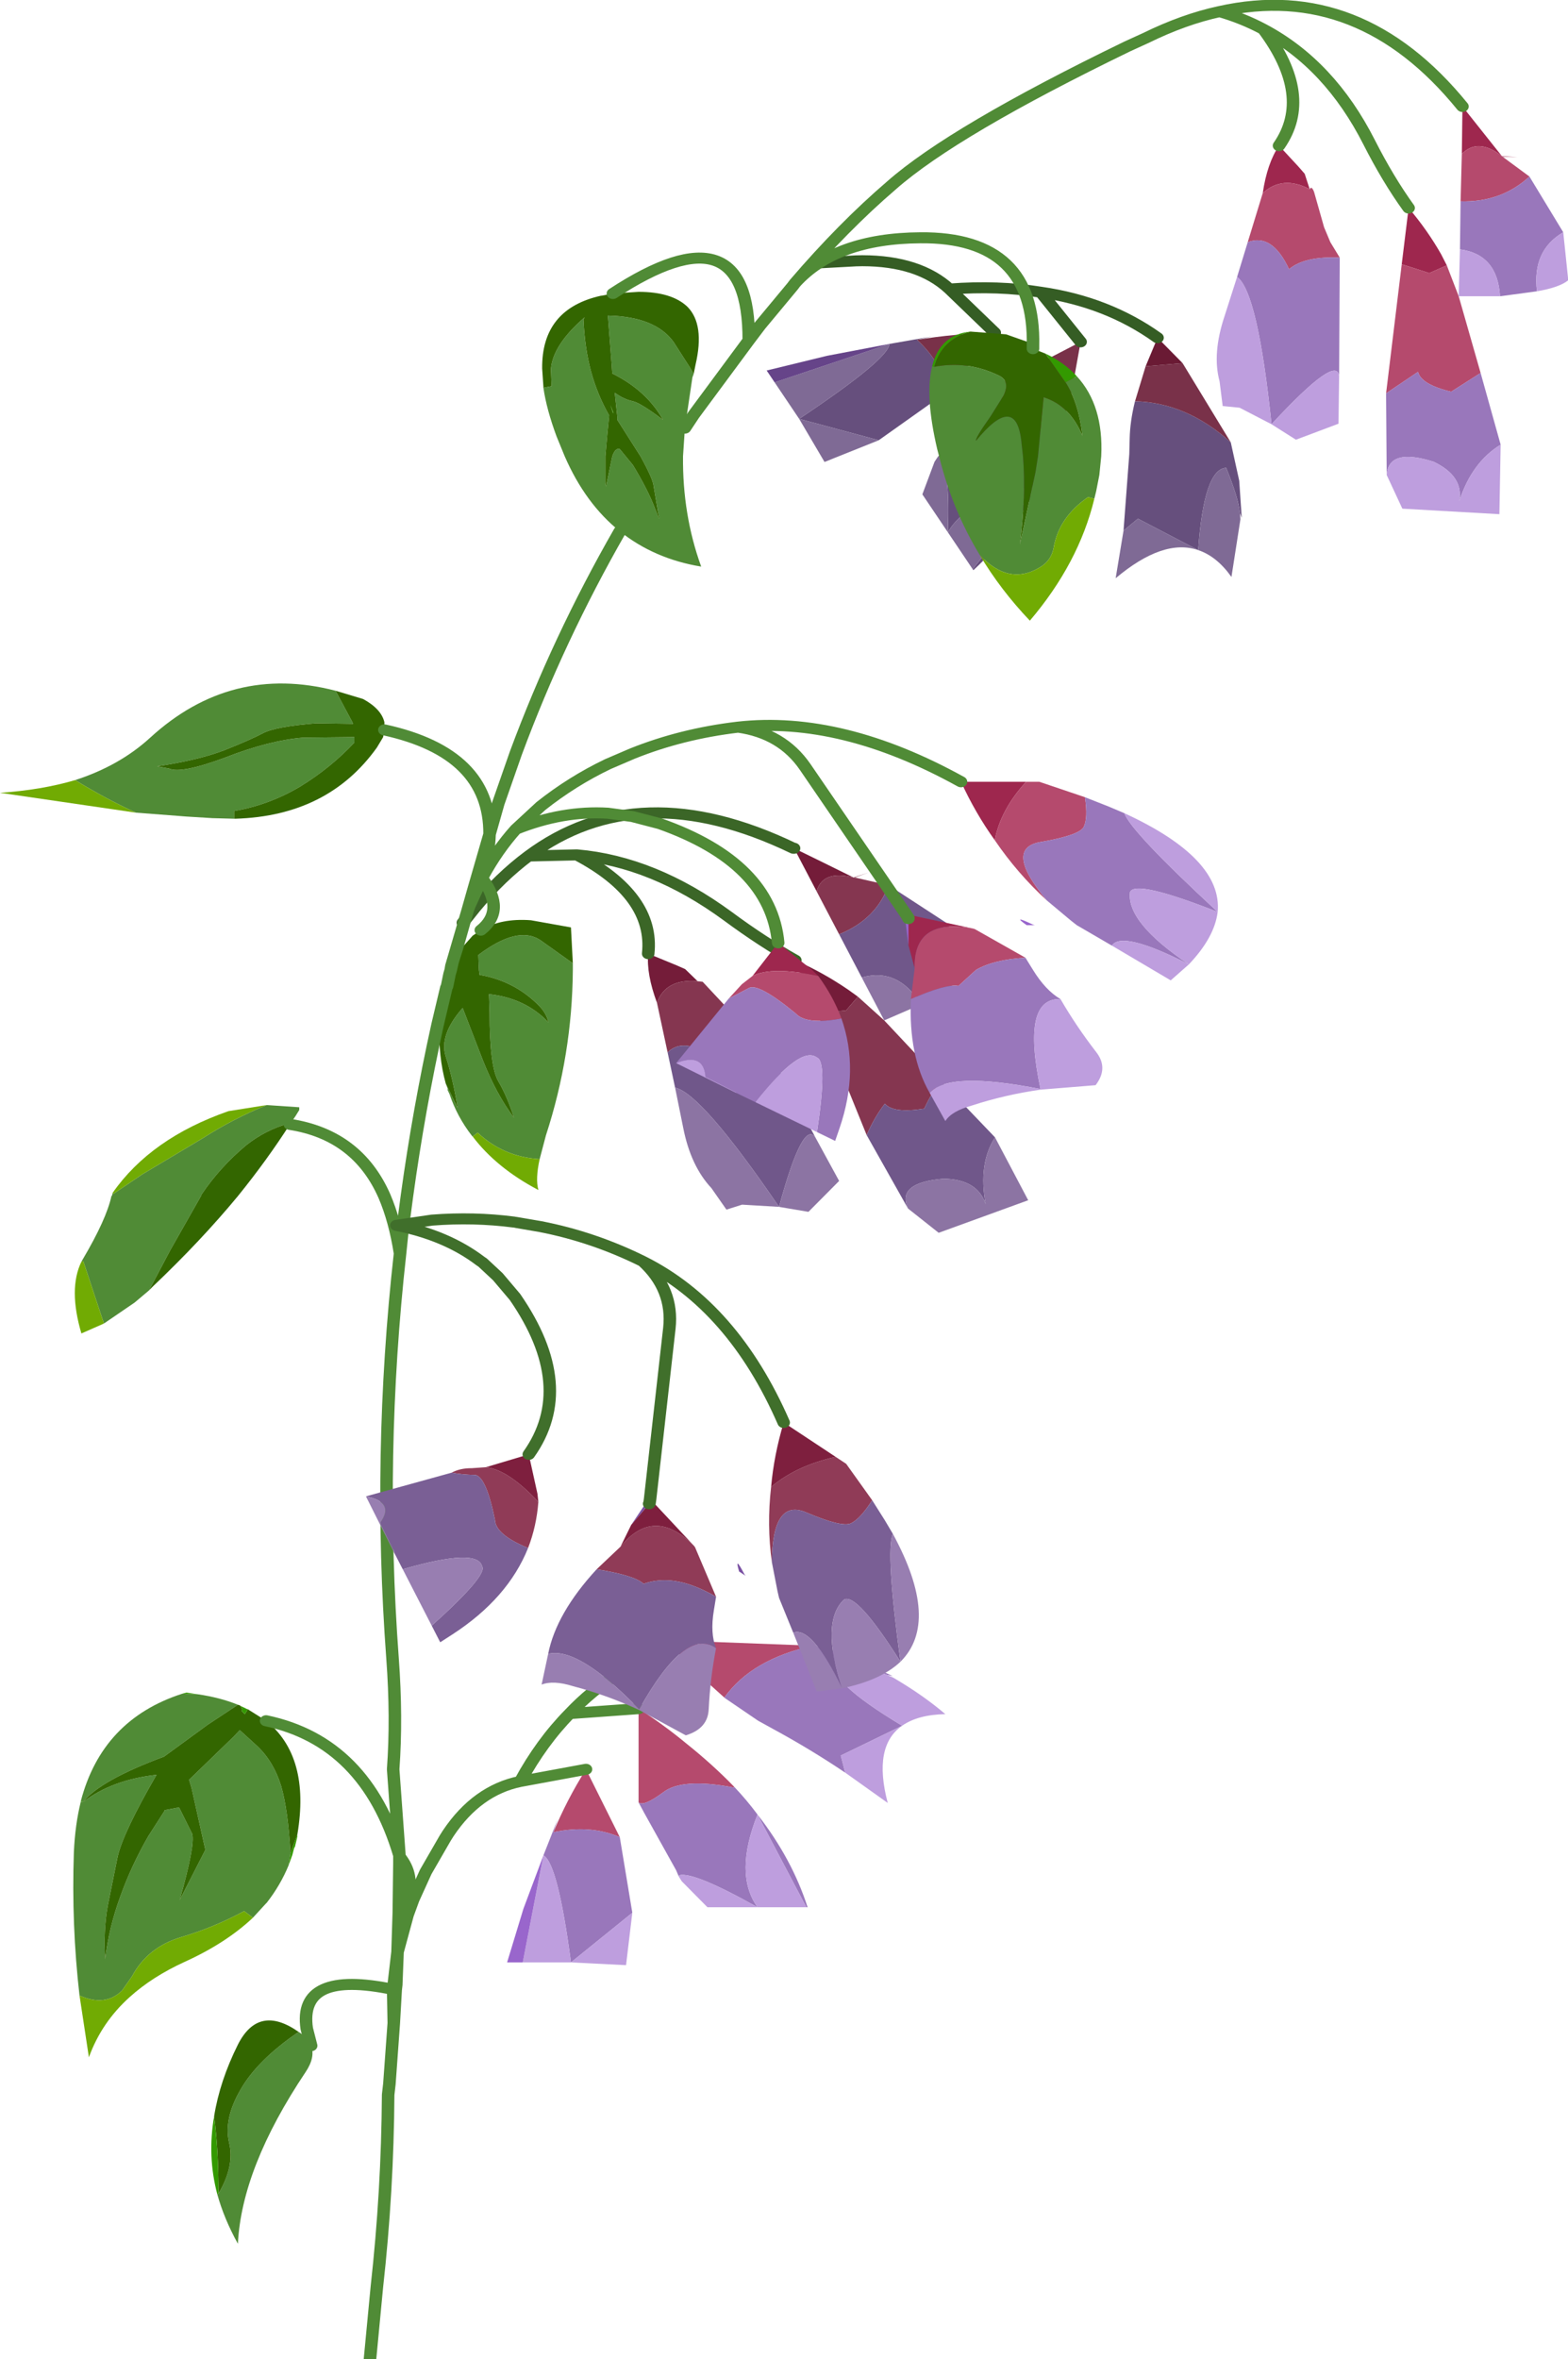 <?xml version="1.0"?>
<svg xmlns="http://www.w3.org/2000/svg" xmlns:xlink="http://www.w3.org/1999/xlink" width="27.3px" height="41.05px"><g transform="matrix(1, 0, 0, 1, -272.45, -164)"><use xlink:href="#object-0" width="45.65" height="38.55" transform="matrix(0.218, 0, 0, 0.192, 280.4, 178.05)"/><use xlink:href="#object-1" width="42" height="29.55" transform="matrix(0.111, 0.165, -0.187, 0.097, 290.5, 166.45)"/><use xlink:href="#object-2" width="125.25" height="214.3" transform="matrix(0.218, 0, 0, 0.192, 272.45, 164)"/><use xlink:href="#object-3" width="56.55" height="38.15" transform="matrix(0.174, 0.115, -0.13, 0.153, 280.55, 183.75)"/></g><defs><g transform="matrix(1, 0, 0, 1, 23.05, 19.5)" id="object-0"><path fill-rule="evenodd" fill="#741c39" stroke="none" d="M3.9 -15.8Q6.25 -14.5 8.65 -13.15L9.85 -13.6L8.75 -13.15L8.65 -13.15Q6.2 -13.85 5.7 -11.9L3.9 -15.8M5.75 -0.85L4 -5.65Q6.2 -4.55 8.2 -3L9 -2.35L8.05 -1.1L5.75 -0.85M-7.75 -6.25L-5.5 -5.2L-4.8 -4.85L-3.8 -3.75Q-6.35 -4 -7.05 -1.8Q-7.9 -4.4 -7.75 -6.25"/><path fill-rule="evenodd" fill="#853650" stroke="none" d="M8.75 -13.15L11.45 -12.45Q10.45 -9.35 7.5 -8L5.7 -11.9Q6.2 -13.85 8.65 -13.15L8.75 -13.15M11.1 -0.2L15.65 5.3Q14.9 6.3 14.3 7.8Q11.85 8.25 11.15 7.35Q10.3 8.6 9.7 10.2L5.75 -0.85L8.05 -1.1L9 -2.35L11.1 -0.2M-3.8 -3.75L-3.4 -3.7L-1.3 -1.15L-0.25 -0.15L1.05 0.75Q-1.55 1.85 -2.15 3.5Q-4.8 1.15 -6.2 2.7L-7.05 -1.8Q-6.35 -4 -3.8 -3.75"/><path fill-rule="evenodd" fill="#70578a" stroke="none" d="M11.45 -12.45L16.05 -9.05Q14.55 -6.5 16.5 -3.35L14.05 -1.65Q12.2 -5 9.35 -4.1L9.3 -4.1L7.5 -8Q10.45 -9.35 11.45 -12.45M15.65 5.3L19.95 10.4Q18.6 12.8 19.2 16.45Q18.55 14.2 15.85 14.15Q12.05 14.5 13 16.85L9.7 10.2Q10.3 8.6 11.15 7.35Q11.85 8.25 14.3 7.8Q14.9 6.3 15.65 5.3M1.05 0.75L5.65 10.5Q4.65 8.55 2.7 16.7Q-3.5 6.4 -5.6 5.9L-6.2 2.7Q-4.8 1.15 -2.15 3.5Q-1.55 1.85 1.05 0.75"/><path fill-rule="evenodd" fill="#8c74a3" stroke="none" d="M16.05 -9.05L18.35 -5.35Q17.95 -4.45 16.5 -3.35Q14.55 -6.5 16.05 -9.05M14.05 -1.65L11.1 -0.2L9.3 -4.1L9.35 -4.1Q12.2 -5 14.05 -1.65M19.95 10.4L22.6 16.1L15.45 19.05L13 16.85Q12.05 14.5 15.85 14.15Q18.55 14.2 19.2 16.45Q18.6 12.8 19.95 10.4M5.65 10.5L7.5 14.35L5.05 17.15L2.7 16.7L-0.25 16.5L-1.5 16.95L-2.7 15Q-4.35 13 -4.95 9.55L-5.6 5.9Q-3.5 6.4 2.7 16.7Q4.65 8.55 5.65 10.5"/><path fill="none" stroke="#3b6627" stroke-width="1" stroke-linecap="round" stroke-linejoin="round" d="M-22.55 -9.05L-21.6 -10.4Q-19.55 -13.2 -17.3 -15.1Q-8.5 -22.55 3.85 -15.8L3.9 -15.8M4 -5.65Q1.4 -7.3 -1.4 -9.65Q-7.35 -14.6 -13.45 -15.2Q-7.25 -11.5 -7.75 -6.25M-17.3 -15.1L-13.45 -15.2"/></g><g transform="matrix(1, 0, 0, 1, 21.25, 14.75)" id="object-1"><path fill-rule="evenodd" fill="#664f7d" stroke="none" d="M16.1 -11.5Q14.85 -12.1 12 -12.65Q11.2 -11.05 17.3 -6.9L12.4 -4.2L12.75 -2.65L7 -6.6L5.8 -7.35Q4.5 -8.15 3.15 -9.4L3.1 -9.45Q5.3 -12.95 10.2 -14.15L13.55 -12.95L16.55 -11.4L16.1 -11.5M3.9 -1.35L5.75 1.15Q8.5 5.15 9.75 9.55L9.65 9.55L5.75 1.15Q3.85 6.55 5.75 9.55Q0.65 6.3 -0.5 6.65L-0.55 6.75L-0.6 6.6L-0.75 6.2L-3.3 1L-3.75 0.05Q-3.35 0.45 -1.8 -0.85Q-0.3 -2.2 3.85 -1.3L3.9 -1.35M-5.25 3.2L-4.25 10.05L-9.15 14.55Q-10.2 5.55 -11.35 4.85L-10.2 1.55L-10.55 2.75Q-7.6 2.05 -5.25 3.2"/><path fill-rule="evenodd" fill="#7f6a95" stroke="none" d="M12.75 -2.65L12.4 -4.2L17.3 -6.9Q11.2 -11.05 12 -12.65Q14.85 -12.1 16.1 -11.5L16.6 -11.25L20.75 -7.95Q18.55 -7.9 17.3 -6.9Q14.95 -5.05 16.15 0.1L12.75 -2.65M9.65 9.55L5.75 9.55L1.75 9.55L-0.3 7.2L-0.55 6.75L-0.5 6.65Q0.65 6.3 5.75 9.55Q3.85 6.55 5.75 1.15L9.65 9.55M-4.25 10.05L-4.75 14.8L-9.15 14.55L-13 14.55L-11.35 4.85Q-10.2 5.55 -9.15 14.55L-4.25 10.05"/><path fill-rule="evenodd" fill="#793149" stroke="none" d="M10.2 -14.15Q5.3 -12.95 3.1 -9.45L0.8 -11.8L2.05 -14.5L10.2 -14.15M-3.75 0.05L-3.75 -8.45L0.05 -5.3L3.9 -1.35L3.85 -1.3Q-0.3 -2.2 -1.8 -0.85Q-3.35 0.45 -3.75 0.05M-7.95 -2.95L-5.25 3.2Q-7.6 2.05 -10.55 2.75Q-9.5 -0.15 -7.95 -2.95"/><path fill-rule="evenodd" fill="#664489" stroke="none" d="M-13 14.55L-14.25 14.55L-12.95 9.7L-11.35 4.85L-13 14.55"/><path fill-rule="evenodd" fill="#6a1a34" stroke="none" d="M0.8 -11.8L-0.95 -13.95L2.05 -14.5L0.8 -11.8"/><path fill="none" stroke="#355d24" stroke-width="1" stroke-linecap="round" stroke-linejoin="round" d="M-3.75 -8.45L-9.25 -8Q-11.5 -5.4 -13.2 -1.85L-7.95 -2.95M-20.75 6.35L-19.2 3.3L-18.95 2.85Q-16.65 -1.05 -13.2 -1.85M-0.95 -13.95Q-5.8 -12.15 -9.25 -8"/></g><g transform="matrix(1, 0, 0, 1, 62.6, 120.4)" id="object-2"><path fill-rule="evenodd" fill="#9e274e" stroke="none" d="M54.2 -110.75L57.35 -106.25L58.6 -106.15L57.4 -106.2L57.35 -106.25Q55.45 -107.95 54.15 -106.45L54.2 -110.75M49.35 -96.45L49.9 -101.55Q51.4 -99.55 52.5 -97.35L52.95 -96.35L51.55 -95.65L49.35 -96.45M39.55 -107.2L41.1 -105.3L41.6 -104.65L42 -103.25Q39.85 -104.55 38.25 -102.9Q38.6 -105.6 39.55 -107.2M14.15 -49.55L19.35 -49.55Q17.3 -47 16.85 -44.25Q15.3 -46.7 14.15 -49.55M9.75 -37.55L15.1 -36.25Q10.35 -37.25 10.45 -32.65L9.95 -34.75L9.95 -35.95L9.95 -37.15L9.95 -37.2L9.75 -37.55M-0.45 -34.95L2.25 -32.5L2.75 -31.95Q-0.95 -32.85 -2.5 -31.95L-0.45 -34.95M-8.8 28.95L-5.8 28.4L-7.05 31.1L-8.8 28.95"/><path fill-rule="evenodd" fill="#b54a6d" stroke="none" d="M57.4 -106.2L59.55 -104.4Q57.3 -102.05 54.05 -102.15L54.15 -106.45Q55.45 -107.95 57.35 -106.25L57.4 -106.2M53.9 -93.55L55.65 -86.6L53.3 -84.9Q50.9 -85.55 50.65 -86.7L48.1 -84.75L49.35 -96.45L51.55 -95.65L52.95 -96.35L53.9 -93.55M42 -103.25Q42.15 -103.6 42.35 -103L43.15 -99.8L43.65 -98.45L44.4 -97.05Q41.6 -97.2 40.35 -96Q39 -99.3 37.05 -98.45L38.25 -102.9Q39.85 -104.55 42 -103.25M19.35 -49.55L20.4 -49.55L24.05 -48.15Q24.3 -46.25 23.95 -45.45Q23.6 -44.7 20.55 -44.1Q17.5 -43.55 21 -38.8Q18.65 -41.25 16.85 -44.25Q17.3 -47 19.35 -49.55M15.1 -36.25L15.25 -36.2L19.3 -33.6Q16.8 -33.45 15.35 -32.5L13.95 -31.05Q12.95 -31.25 10.15 -29.85L10.45 -32.65Q10.35 -37.25 15.1 -36.25M2.75 -31.95Q3.95 -30.1 4.6 -28.1Q1.8 -27.5 0.95 -28.55Q-2.05 -31.35 -2.8 -30.85L-4.4 -29.9L-3.35 -31.2L-2.5 -31.95Q-0.95 -32.85 2.75 -31.95M-5.8 28.4L2.35 28.75Q-2.55 29.95 -4.75 33.45L-7.05 31.1L-5.8 28.4M-11.6 42.95L-11.6 34.45Q-9.55 35.95 -7.8 37.6Q-5.7 39.5 -3.95 41.55L-4 41.6Q-8.15 40.7 -9.65 42.05Q-11.2 43.35 -11.6 42.95M-18.4 45.65Q-17.35 42.75 -15.8 39.95L-13.1 46.1Q-15.45 44.95 -18.4 45.65"/><path fill-rule="evenodd" fill="#9977bb" stroke="none" d="M59.55 -104.4L62.25 -99.35Q59.75 -97.7 60.15 -94L57.2 -93.55Q57 -97.35 54 -97.8L54.05 -102.15Q57.3 -102.05 59.55 -104.4M55.65 -86.6L57.25 -80.1Q54.95 -78.5 53.95 -75Q54.3 -77.25 51.9 -78.55Q48.3 -79.85 48.15 -77.35L48.1 -84.75L50.65 -86.7Q50.9 -85.55 53.3 -84.9L55.65 -86.6M44.4 -97.05L44.35 -86.25Q44.25 -88.45 38.95 -81.95Q37.85 -93.95 36.2 -95.3L37.05 -98.45Q39 -99.3 40.35 -96Q41.6 -97.2 44.4 -97.05M24.05 -48.15L25.95 -47.3L27.2 -46.7Q27.7 -45.05 34.65 -37.75Q28.05 -40.7 27.65 -39.55Q27.35 -36.8 32.35 -33Q27 -36.1 26.2 -34.7L23.4 -36.55L22.95 -36.95L21 -38.8Q17.5 -43.55 20.55 -44.1Q23.6 -44.7 23.95 -45.45Q24.3 -46.25 24.05 -48.15M19.3 -33.6L19.9 -32.5Q20.9 -30.65 22.1 -29.85Q18.95 -30 20.5 -21.7Q13.15 -23.35 11.65 -21.35Q9.95 -24.7 10.15 -29.85Q12.95 -31.25 13.95 -31.05L15.35 -32.5Q16.8 -33.45 19.3 -33.6M4.6 -28.1Q6.05 -23.45 4.45 -18.15L4.1 -17L2.65 -17.8Q3.5 -24.2 2.65 -24.55Q1.35 -25.7 -2.25 -20.55L-2.25 -20.5L-3.8 -21.35L-3.8 -21.4L-6.25 -22.8Q-6.4 -25.05 -8.6 -24.05L-4.4 -29.9L-2.8 -30.85Q-2.05 -31.35 0.95 -28.55Q1.8 -27.5 4.6 -28.1M2.35 28.75Q4.05 29.2 5.7 29.95L8.7 31.5L8.25 31.4Q7 30.8 4.15 30.25Q3.35 31.85 9.45 36L4.55 38.7L4.9 40.25Q2.15 38.15 -0.85 36.3L-2.05 35.55L-4.7 33.5L-4.75 33.45Q-2.55 29.95 2.35 28.75M-3.95 41.55Q-2.95 42.75 -2.1 44.05Q0.65 48.05 1.9 52.45L1.8 52.45L-2.1 44.05Q-4 49.45 -2.1 52.45Q-7.2 49.2 -8.35 49.55L-8.4 49.65L-8.45 49.5L-8.6 49.1L-11.15 43.9L-11.6 42.95Q-11.2 43.35 -9.65 42.05Q-8.15 40.7 -4 41.6L-3.95 41.55M-19.2 47.75L-18.05 44.45L-18.4 45.65Q-15.45 44.95 -13.1 46.1L-12.1 52.95L-17 57.45Q-18.05 48.45 -19.2 47.75"/><path fill-rule="evenodd" fill="#be9ede" stroke="none" d="M62.25 -99.35L62.65 -95Q61.95 -94.35 60.15 -94Q59.75 -97.7 62.25 -99.35M57.2 -93.55L53.9 -93.55L54 -97.8Q57 -97.35 57.2 -93.55M57.25 -80.1L57.15 -73.8L49.4 -74.3L48.15 -77.35Q48.3 -79.85 51.9 -78.55Q54.3 -77.25 53.95 -75Q54.95 -78.5 57.25 -80.1M44.35 -86.25L44.3 -82L40.9 -80.55L38.95 -81.95L36.4 -83.45L35.05 -83.6L34.8 -85.85Q34.2 -88.35 35.2 -91.75L36.2 -95.3Q37.85 -93.95 38.95 -81.95Q44.25 -88.45 44.35 -86.25M27.2 -46.7Q35.05 -42.6 34.65 -37.75Q34.4 -35.45 32.35 -33L31.85 -32.5L30.9 -31.55L26.2 -34.7Q27 -36.1 32.35 -33Q27.35 -36.8 27.65 -39.55Q28.05 -40.7 34.65 -37.75Q27.7 -45.05 27.2 -46.7M22.1 -29.85Q23.35 -27.4 24.95 -25.05Q25.95 -23.6 24.9 -22.05L20.55 -21.65Q17.7 -21.2 15 -20.2Q13.4 -19.7 12.9 -18.8L11.65 -21.35Q13.15 -23.35 20.5 -21.7Q18.95 -30 22.1 -29.85M2.65 -17.8L-2.25 -20.5L-2.25 -20.55Q1.35 -25.7 2.65 -24.55Q3.5 -24.2 2.65 -17.8M-3.8 -21.35L-8.6 -24.05Q-6.4 -25.05 -6.25 -22.8L-3.8 -21.4L-3.8 -21.35M8.25 31.4L8.75 31.65Q11.15 33.25 12.9 34.95Q10.7 35 9.45 36Q7.1 37.85 8.3 43L4.9 40.25L4.55 38.7L9.45 36Q3.35 31.85 4.15 30.25Q7 30.8 8.25 31.4M1.8 52.45L-2.1 52.45L-6.1 52.45L-8.15 50.1L-8.4 49.65L-8.35 49.55Q-7.2 49.2 -2.1 52.45Q-4 49.45 -2.1 44.05L1.8 52.45M-12.1 52.95L-12.6 57.7L-17 57.45L-20.85 57.45L-19.2 47.75Q-18.05 48.45 -17 57.45L-12.1 52.95"/><path fill-rule="evenodd" fill="#9966cc" stroke="none" d="M54.2 -110.75L54.1 -110.8L54.2 -110.75M9.95 -34.75L9.65 -37.55L9.75 -37.55L9.95 -37.2L9.95 -35.95L9.95 -34.75M20.05 -36.55L19.4 -36.55Q18.15 -37.55 19.9 -36.6L20.05 -36.55M-20.85 57.45L-22.1 57.45L-20.8 52.6L-19.2 47.75L-20.85 57.45"/><path fill-rule="evenodd" fill="#508b36" stroke="none" d="M12 -87.15Q14.65 -87.75 17.2 -86.35Q18.1 -85.85 17.55 -84.55L16.5 -82.65Q15.25 -80.65 15.35 -80.45Q18.45 -84.75 18.95 -80.6L19.1 -79.05Q19.35 -75.45 18.85 -71.05L20.1 -77.6L20.3 -79.05L20.75 -84.4Q22.85 -83.65 23.85 -80.9Q23.55 -83.9 22.5 -85.75L23.4 -86.3Q25.55 -83.65 25.35 -79.05L25.2 -77.35L24.95 -75.9L24.8 -75.2L24.3 -75.35Q21.95 -73.5 21.55 -70.75Q21.35 -69.55 20.4 -68.95Q17.95 -67.3 15.65 -70.1Q13.45 -74.2 12.4 -79.05L12.25 -79.7Q11.25 -84.55 11.85 -87.2L12 -87.15M-16.85 -33.1L-16.85 -32.5Q-16.9 -24.8 -19 -17.5L-19.5 -15.35Q-22.4 -15.55 -24.45 -17.75L-24.85 -17.4L-24.9 -17.45Q-26.1 -19.2 -26.7 -21.25L-26.85 -21.6L-26.85 -21.75L-27 -22.2L-26.05 -20Q-26.45 -22.75 -27 -24.65Q-27.55 -26.6 -25.65 -29.05L-24.05 -24.35Q-22.95 -21.2 -21.55 -19.1Q-22.1 -21.05 -22.8 -22.4Q-23.5 -23.75 -23.5 -28.65L-23.55 -30.3Q-20.65 -29.95 -18.8 -27.75Q-18.95 -28.55 -19.55 -29.25Q-21.5 -31.5 -24.3 -32.05L-24.35 -32.5L-24.4 -33.85Q-21.25 -36.55 -19.45 -35.2L-16.85 -33.1M-19.2 -85.25L-18.55 -85.4L-18.6 -86.95Q-18.45 -89.15 -15.9 -91.65L-16 -91.45Q-15.9 -88.85 -15.4 -86.75Q-14.9 -84.65 -13.95 -82.75L-14.1 -81L-14.25 -79.05L-14.25 -76.65L-14.2 -76.3L-13.7 -79.05Q-13.45 -79.85 -13.1 -79.7L-12.05 -78.25Q-10.85 -76 -10.3 -74.35Q-9.75 -72.7 -10.05 -74L-10.4 -76.35Q-10.45 -77 -11.45 -79.05L-13.3 -82.35L-13.3 -82.65L-13.5 -84.8Q-12.75 -84.2 -12.1 -84.05Q-11.45 -83.9 -9.65 -82.35Q-10.95 -85 -13.7 -86.55L-13.75 -87.4L-14.05 -91.8Q-10.25 -91.7 -8.8 -89.4L-7.5 -87.1L-7.2 -86.5L-7.3 -86.2L-7.9 -81.6L-8.05 -79.05Q-8.1 -73.75 -6.6 -69.05Q-10.35 -69.75 -13.1 -72.25Q-15.85 -74.75 -17.5 -79.05L-18.15 -80.85Q-18.95 -83.3 -19.2 -85.25M-35.8 -57.8L-34.55 -55.15L-34.5 -55.05L-34.4 -54.8L-37.35 -54.85Q-40.6 -54.55 -41.6 -53.95Q-42.6 -53.35 -44.7 -52.4Q-46.8 -51.5 -50.05 -50.95L-49.1 -50.75Q-48.15 -50.25 -44.6 -51.75Q-41.1 -53.3 -38.4 -53.55L-34.3 -53.6L-34.3 -53.1Q-36.2 -50.8 -38.65 -49.1Q-41.1 -47.45 -43.9 -46.9L-43.9 -46.2L-45.55 -46.25L-45.6 -46.25L-47.75 -46.4L-48.3 -46.45L-51.75 -46.75Q-54.15 -48 -56.6 -49.7Q-53.05 -51 -50.6 -53.55Q-44.15 -60.25 -35.8 -57.8M-41.3 -20.25L-38.7 -20.05L-38.7 -19.8L-39 -19.25L-39.45 -18.5L-39.5 -18.6Q-41.4 -18 -42.95 -16.6Q-45.05 -14.6 -46.5 -12.15L-46.55 -12L-49 -7.1L-50.7 -3.45L-51.85 -2.35L-54.3 -0.45L-55.95 -6.1L-56.1 -6.05L-56 -6.25Q-54.1 -9.9 -53.7 -12L-53.65 -12.05L-53.6 -12.3L-53.55 -12.2L-51.2 -14L-46.4 -17.25Q-44 -19 -41.3 -20.25M-39.4 47.55L-39.55 48.65Q-40.2 50.45 -41.3 52.05L-41.35 52.1L-42.4 53.4L-43.1 52.8Q-45.45 54.25 -48.1 55.15Q-50.8 56.05 -52.05 58.7L-52.85 60Q-54.2 61.5 -56.25 60.45Q-56.9 54.05 -56.7 47.45Q-56.6 44.95 -56.15 42.9L-55.95 42.9Q-53.65 40.9 -50.1 40.45Q-52.75 45.65 -53.2 47.85L-54 52.35Q-54.35 54.6 -54.2 57.15Q-53.9 54.3 -53 51.5Q-52.1 48.65 -50.75 46L-49.45 43.7L-49.45 43.65L-48.3 43.4L-47.25 45.8Q-47 46.8 -48.25 51.8L-46.2 47.25L-47.3 41.65L-47.5 40.9L-43.95 37L-43.45 36.4L-42.05 37.85Q-40.75 39.25 -40.15 41.45Q-39.6 43.6 -39.4 47.55M-48.05 33.1L-46.8 33.15Q-45 33.45 -43.6 34.1L-46 35.9L-49.5 38.8Q-54.6 40.95 -55.95 42.9L-56.15 42.85Q-54.45 35.45 -48.05 33.1M-45.15 78.4Q-43.85 75.9 -44.3 73.8Q-44.75 71.65 -43.4 69Q-42.05 66.3 -38.75 63.75L-38.55 63.9Q-38 64.4 -37.75 65Q-37.4 66.05 -38.2 67.4Q-43.3 76.05 -43.6 82.95Q-44.7 80.7 -45.25 78.45L-45.15 78.4"/><path fill-rule="evenodd" fill="#336600" stroke="none" d="M22.5 -85.75Q23.55 -83.9 23.85 -80.9Q22.85 -83.65 20.75 -84.4L20.3 -79.05L20.1 -77.6L18.85 -71.05Q19.35 -75.45 19.1 -79.05L18.95 -80.6Q18.45 -84.75 15.35 -80.45Q15.25 -80.65 16.5 -82.65L17.55 -84.55Q18.1 -85.85 17.2 -86.35Q14.65 -87.75 12 -87.15Q12.6 -89.65 14.9 -90.35L17.75 -90.1L19.5 -89.4L19.9 -89.05L19.9 -88.8L20.9 -88.35L22.5 -85.75M-24.2 -36.1Q-22.6 -37.2 -20.2 -37L-17 -36.35L-16.85 -33.1L-19.45 -35.2Q-21.25 -36.55 -24.4 -33.85L-24.35 -32.5L-24.3 -32.05Q-21.5 -31.5 -19.55 -29.25Q-18.95 -28.55 -18.8 -27.75Q-20.65 -29.95 -23.55 -30.3L-23.5 -28.65Q-23.5 -23.75 -22.8 -22.4Q-22.1 -21.05 -21.55 -19.1Q-22.95 -21.2 -24.05 -24.35L-25.65 -29.05Q-27.55 -26.6 -27 -24.65Q-26.45 -22.75 -26.05 -20L-27 -22.2Q-27.6 -24.65 -27.5 -27.55L-26.95 -30.9L-26.9 -31L-26.7 -32.1L-26.6 -32.5L-26.45 -33.25L-26.1 -34L-24.85 -35.6L-24.2 -36.1M-7.2 -86.5L-7.5 -87.1L-8.8 -89.4Q-10.25 -91.7 -14.05 -91.8L-13.75 -87.4L-13.7 -86.55Q-10.95 -85 -9.65 -82.35Q-11.45 -83.9 -12.1 -84.05Q-12.75 -84.2 -13.5 -84.8L-13.3 -82.65L-13.3 -82.35L-11.45 -79.05Q-10.45 -77 -10.4 -76.35L-10.05 -74Q-9.75 -72.7 -10.3 -74.35Q-10.85 -76 -12.05 -78.25L-13.1 -79.7Q-13.45 -79.85 -13.7 -79.05L-14.2 -76.3L-14.25 -76.65L-14.25 -79.05L-14.1 -81L-13.95 -82.75Q-14.9 -84.65 -15.4 -86.75Q-15.9 -88.85 -16 -91.45L-15.9 -91.65Q-18.45 -89.15 -18.6 -86.95L-18.55 -85.4L-19.2 -85.25L-19.2 -85.35L-19.3 -87Q-19.35 -92.4 -14.6 -93.6L-14.55 -93.6L-13.65 -93.8L-11.6 -93.95Q-8.95 -93.95 -7.7 -92.6Q-6.3 -91 -7.05 -87.35L-7.2 -86.5M-13.65 -83L-13.6 -82.95L-13.85 -83.7L-13.65 -83M-35.8 -57.8L-33.6 -57.05Q-32.15 -56.15 -31.9 -54.95L-31.9 -54.25L-32 -53.6L-32.05 -53.5L-32.5 -52.65Q-36.4 -46.45 -43.8 -46.2L-43.9 -46.2L-43.9 -46.9Q-41.1 -47.45 -38.65 -49.1Q-36.2 -50.8 -34.3 -53.1L-34.3 -53.6L-38.4 -53.55Q-41.1 -53.3 -44.6 -51.75Q-48.15 -50.25 -49.1 -50.75L-50.05 -50.95Q-46.8 -51.5 -44.7 -52.4Q-42.6 -53.35 -41.6 -53.95Q-40.6 -54.55 -37.35 -54.85L-34.4 -54.8L-34.5 -55.05L-34.55 -55.15L-35.8 -57.8M-50.7 -3.45L-49 -7.1L-46.55 -12L-46.5 -12.15Q-45.05 -14.6 -42.95 -16.6Q-41.4 -18 -39.5 -18.6L-39.45 -18.5Q-41.25 -15.3 -43.6 -12Q-46.55 -7.95 -50.4 -3.8L-50.7 -3.45M-39.4 47.55Q-39.6 43.6 -40.15 41.45Q-40.75 39.25 -42.05 37.85L-43.45 36.4L-43.95 37L-47.5 40.9L-47.3 41.65L-46.2 47.25L-48.25 51.8Q-47 46.8 -47.25 45.8L-48.3 43.4L-49.45 43.65L-49.45 43.7L-50.75 46Q-52.1 48.65 -53 51.5Q-53.9 54.3 -54.2 57.15Q-54.35 54.6 -54 52.35L-53.2 47.85Q-52.75 45.65 -50.1 40.45Q-53.65 40.9 -55.95 42.9Q-54.6 40.95 -49.5 38.8L-46 35.9L-43.6 34.1L-43.45 34.15L-43.4 34.2Q-43.2 34.5 -43.3 34.65L-43.05 34.95L-42.8 34.5L-42.75 34.55L-41.35 35.55Q-37.8 38.8 -38.85 45.85L-39.4 47.55M-38.75 63.75Q-42.05 66.3 -43.4 69Q-44.75 71.65 -44.3 73.8Q-43.85 75.9 -45.15 78.4Q-45.15 74.45 -45.5 71.4Q-45.05 68.2 -43.6 64.9Q-41.95 61.2 -38.75 63.75"/><path fill-rule="evenodd" fill="#339900" stroke="none" d="M12 -87.15L11.85 -87.2Q12.45 -90.05 14.9 -90.35Q12.6 -89.65 12 -87.15M23.4 -86.3L22.5 -85.75L20.9 -88.35Q22.4 -87.55 23.4 -86.3M-14.55 -93.6L-14.6 -93.6L-14.55 -93.6M-13.65 -83L-13.85 -83.7L-13.6 -82.95L-13.65 -83M-26.55 -32.85L-26.5 -33.05L-26.45 -33.25L-26.6 -32.5L-26.7 -32.1L-26.95 -31L-26.65 -32.5L-26.55 -32.85L-26.6 -32.5L-26.55 -32.85M-39.55 48.65L-39.4 47.55L-38.85 45.85L-38.85 46L-38.85 46.05L-39.05 47L-39.1 47.05L-39.25 47.7L-39.55 48.65M-55.95 42.9L-56.15 42.9L-56.15 42.85L-55.95 42.9M-46.8 33.15L-48.05 33.1L-47.7 33L-46.8 33.15M-42.8 34.5L-43.05 34.95L-43.3 34.65Q-43.2 34.5 -43.4 34.2L-42.85 34.5L-42.8 34.5M-45.15 78.4L-45.25 78.45Q-46.05 75 -45.5 71.4Q-45.15 74.45 -45.15 78.4"/><path fill-rule="evenodd" fill="#71ab03" stroke="none" d="M15.65 -70.1Q17.95 -67.3 20.4 -68.95Q21.35 -69.55 21.55 -70.75Q21.95 -73.5 24.3 -75.35L24.8 -75.2Q23.55 -69.35 19.65 -64.15Q17.3 -66.95 15.65 -70.1M-19.5 -15.35Q-19.85 -13.55 -19.6 -12.55Q-22.95 -14.55 -24.85 -17.4L-24.45 -17.75Q-22.4 -15.55 -19.5 -15.35M-51.75 -46.75L-62.6 -48.55Q-59.3 -48.8 -56.6 -49.7Q-54.15 -48 -51.75 -46.75M-53.6 -12.3Q-50.55 -17.25 -44.35 -19.7L-41.3 -20.25Q-44 -19 -46.4 -17.25L-51.2 -14L-53.55 -12.2L-53.6 -12.3M-56.1 -6.05L-55.95 -6.1L-54.3 -0.45L-56.1 0.45Q-57.15 -3.6 -56.1 -6.05M-56.25 60.45Q-54.2 61.5 -52.85 60L-52.05 58.7Q-50.8 56.05 -48.1 55.15Q-45.45 54.25 -43.1 52.8L-42.4 53.4Q-44.55 55.7 -47.85 57.4Q-50.45 58.75 -52.25 60.6Q-54.5 62.9 -55.5 66.05L-56.25 60.45"/><path fill="none" stroke="#508b36" stroke-width="1" stroke-linecap="round" stroke-linejoin="round" d="M-13.65 -93.8Q-2.75 -101.9 -2.8 -89.55L-1.9 -90.9L0.7 -94.45L0.9 -94.75Q4.75 -99.85 8.6 -103.6Q13.55 -108.55 27.45 -116.2L28.9 -116.95Q31.95 -118.65 34.8 -119.35Q46 -122.2 54.2 -110.75M49.9 -101.55Q48.25 -104.15 46.75 -107.5Q43.6 -114.55 38.3 -117.75Q42.3 -111.7 39.55 -107.2M34.8 -119.35Q36.65 -118.75 38.3 -117.75M19.9 -88.8L19.9 -89.05Q20.1 -98.95 10.9 -98.85Q4.15 -98.8 0.9 -94.75M14.15 -49.55Q4.6 -55.55 -3.65 -54.5Q-0.15 -53.95 1.7 -50.9L9.75 -37.55L9.95 -37.2L9.95 -37.15M-0.45 -34.95Q-1.05 -42.2 -9.9 -45.75L-12.1 -46.4L-14.05 -46.7Q-17.65 -46.95 -21.4 -45.25Q-22.9 -43.35 -24.05 -40.95L-24.1 -40.8Q-22.2 -37.9 -24.2 -36.1M-26.95 -30.9L-27.65 -27.55Q-29.15 -19.85 -30.1 -12L-30.45 -9L-30.65 -6.8Q-32.45 11.5 -31.25 29.9Q-30.9 35.25 -31.2 39.95L-30.7 47.75L-30.7 47.85Q-29.5 49.55 -30.1 51.55L-30.75 52.95L-30.85 56.5L-30.05 53.15L-29.6 51.75L-28.6 49.25L-27.05 46.2L-26.8 45.75Q-24.5 41.85 -21.05 41.05Q-19.35 37.5 -17.1 34.9Q-13.65 30.75 -8.8 28.95M-11.6 34.45L-17.1 34.9M-7.9 -81.6L-7.2 -82.8L-2.8 -89.55M-21.4 -45.25L-19.4 -47.35Q-16.9 -49.6 -14.05 -51.15L-12.1 -52.1Q-8.15 -53.9 -3.65 -54.5M-31.9 -54.25Q-23.45 -52.15 -23.5 -44.8L-22.8 -47.6L-21.4 -52.15Q-18 -62.55 -13.1 -72.25M-39.45 -18.5Q-34.05 -17.55 -31.9 -12Q-31.05 -9.75 -30.65 -6.8M-24.05 -40.95Q-23.55 -43.05 -23.5 -44.8L-24.75 -39.9L-24.15 -40.7L-24.1 -40.8L-24.05 -40.95M-24.15 -40.7L-24.1 -40.8M-25.1 -38.35L-25.1 -38.5L-25.25 -37.9L-25.1 -38.35L-24.15 -40.7M-24.75 -39.9L-25.1 -38.5M-26.45 -33.25L-26.1 -34.5L-25.25 -37.9L-26.55 -32.85L-26.6 -32.5L-26.45 -33.25M-26.6 -32.5L-26.7 -32.1L-26.9 -31L-26.95 -30.9M-30.75 52.95L-30.7 48.45L-30.7 47.75Q-33.4 37.45 -41.35 35.55M-15.8 39.95L-21.05 41.05M-31 59.95L-30.95 59.45L-30.95 59.4L-30.85 56.5L-31.2 59.9L-31 59.95L-31.15 62.95L-31.5 68.45L-31.6 69.45Q-31.65 78.2 -32.5 86.85L-33.05 93.4M-31.15 62.95L-31.2 59.9Q-38.8 58.1 -38.1 63.45L-37.75 65"/></g><g transform="matrix(1, 0, 0, 1, 28.5, 19.3)" id="object-3"><path fill="none" stroke="#406f2b" stroke-width="1" stroke-linecap="round" stroke-linejoin="round" d="M-20.65 -10.85Q-24.25 -11.1 -28 -9.4L-26 -11.5Q-23.5 -13.75 -20.65 -15.3"/><path fill-rule="evenodd" fill="#903b57" stroke="none" d="M12.75 -13.7L13.8 -13.7L17.45 -12.3Q17.7 -10.4 17.35 -9.6Q17 -8.85 13.95 -8.25Q10.9 -7.7 14.4 -2.95Q12.05 -5.4 10.25 -8.4Q10.7 -11.15 12.75 -13.7M8.5 -0.4L8.65 -0.35L12.7 2.25Q10.2 2.4 8.75 3.35Q7.85 3.95 7.35 4.8Q6.35 4.6 3.55 6L3.85 3.2Q3.75 -1.4 8.5 -0.4M-3.85 3.9Q-2.65 5.75 -2 7.75Q-4.8 8.35 -5.65 7.3Q-8.65 4.5 -9.4 5Q-10.15 5.55 -11 5.95Q-10.7 5.2 -9.95 4.65L-9.1 3.9Q-7.55 3 -3.85 3.9"/><path fill-rule="evenodd" fill="#7a5f95" stroke="none" d="M17.45 -12.3L19.35 -11.45L20.6 -10.85Q21.1 -9.2 28.05 -1.9Q21.45 -4.85 21.05 -3.7Q20.75 -0.95 25.75 2.85Q20.4 -0.25 19.6 1.15L16.8 -0.7L16.35 -1.1L14.4 -2.95Q10.9 -7.7 13.95 -8.25Q17 -8.85 17.35 -9.6Q17.7 -10.4 17.45 -12.3M12.7 2.25L13.3 3.35Q14.3 5.2 15.5 6Q12.35 5.85 13.9 14.15Q6.55 12.5 5.05 14.5Q3.35 11.15 3.55 6Q6.35 4.6 7.35 4.8Q7.85 3.95 8.75 3.35Q10.2 2.4 12.7 2.25M-2 7.75Q-0.55 12.4 -2.15 17.7L-2.5 18.85L-3.95 18.05Q-3.1 11.65 -3.95 11.3Q-5.25 10.15 -8.85 15.3L-8.85 15.35L-10.4 14.5L-10.4 14.45L-12.85 13.05Q-13 10.8 -15.2 11.8L-11 5.95Q-10.15 5.55 -9.4 5Q-8.65 4.5 -5.65 7.3Q-4.8 8.35 -2 7.75"/><path fill-rule="evenodd" fill="#987eb1" stroke="none" d="M20.6 -10.85Q28.45 -6.75 28.05 -1.9Q27.8 0.4 25.75 2.85L25.25 3.35L24.3 4.3L19.6 1.15Q20.4 -0.25 25.75 2.85Q20.75 -0.95 21.05 -3.7Q21.45 -4.85 28.05 -1.9Q21.1 -9.2 20.6 -10.85M15.5 6Q16.75 8.45 18.35 10.8Q19.35 12.25 18.3 13.8L13.95 14.2Q11.1 14.65 8.4 15.65Q6.8 16.15 6.3 17.05L5.05 14.5Q6.55 12.5 13.9 14.15Q12.35 5.85 15.5 6M-3.95 18.05L-8.85 15.35L-8.85 15.3Q-5.25 10.15 -3.95 11.3Q-3.1 11.65 -3.95 18.05M-10.4 14.5L-15.2 11.8Q-13 10.8 -12.85 13.05L-10.4 14.45L-10.4 14.5"/><path fill-rule="evenodd" fill="#7e1f3e" stroke="none" d="M10.25 -8.4Q8.7 -10.85 7.55 -13.7L12.75 -13.7Q10.7 -11.15 10.25 -8.4M3.15 -1.7L8.5 -0.4Q3.75 -1.4 3.85 3.2L3.35 1.1L3.35 -0.1L3.35 -1.3L3.35 -1.35L3.15 -1.7M-7.05 0.9L-4.35 3.35L-3.85 3.9Q-7.55 3 -9.1 3.9L-7.05 0.9"/><path fill-rule="evenodd" fill="#7a51a3" stroke="none" d="M3.35 1.1L3.05 -1.7L3.15 -1.7L3.35 -1.35L3.35 -0.1L3.35 1.1M12.8 -0.7Q11.55 -1.7 13.3 -0.75L13.45 -0.7L12.8 -0.7"/><path fill="none" stroke="#406f2b" stroke-width="1" stroke-linecap="round" stroke-linejoin="round" d="M7.55 -13.7Q-2 -19.7 -10.25 -18.65Q-6.75 -18.1 -4.9 -15.05L3.15 -1.7L3.35 -1.35L3.35 -1.3M-7.05 0.9Q-7.65 -6.35 -16.5 -9.9L-18.7 -10.55L-20.45 -10.85M-20.45 -15.4L-18.7 -16.25Q-14.75 -18.05 -10.25 -18.65"/></g></defs></svg>
